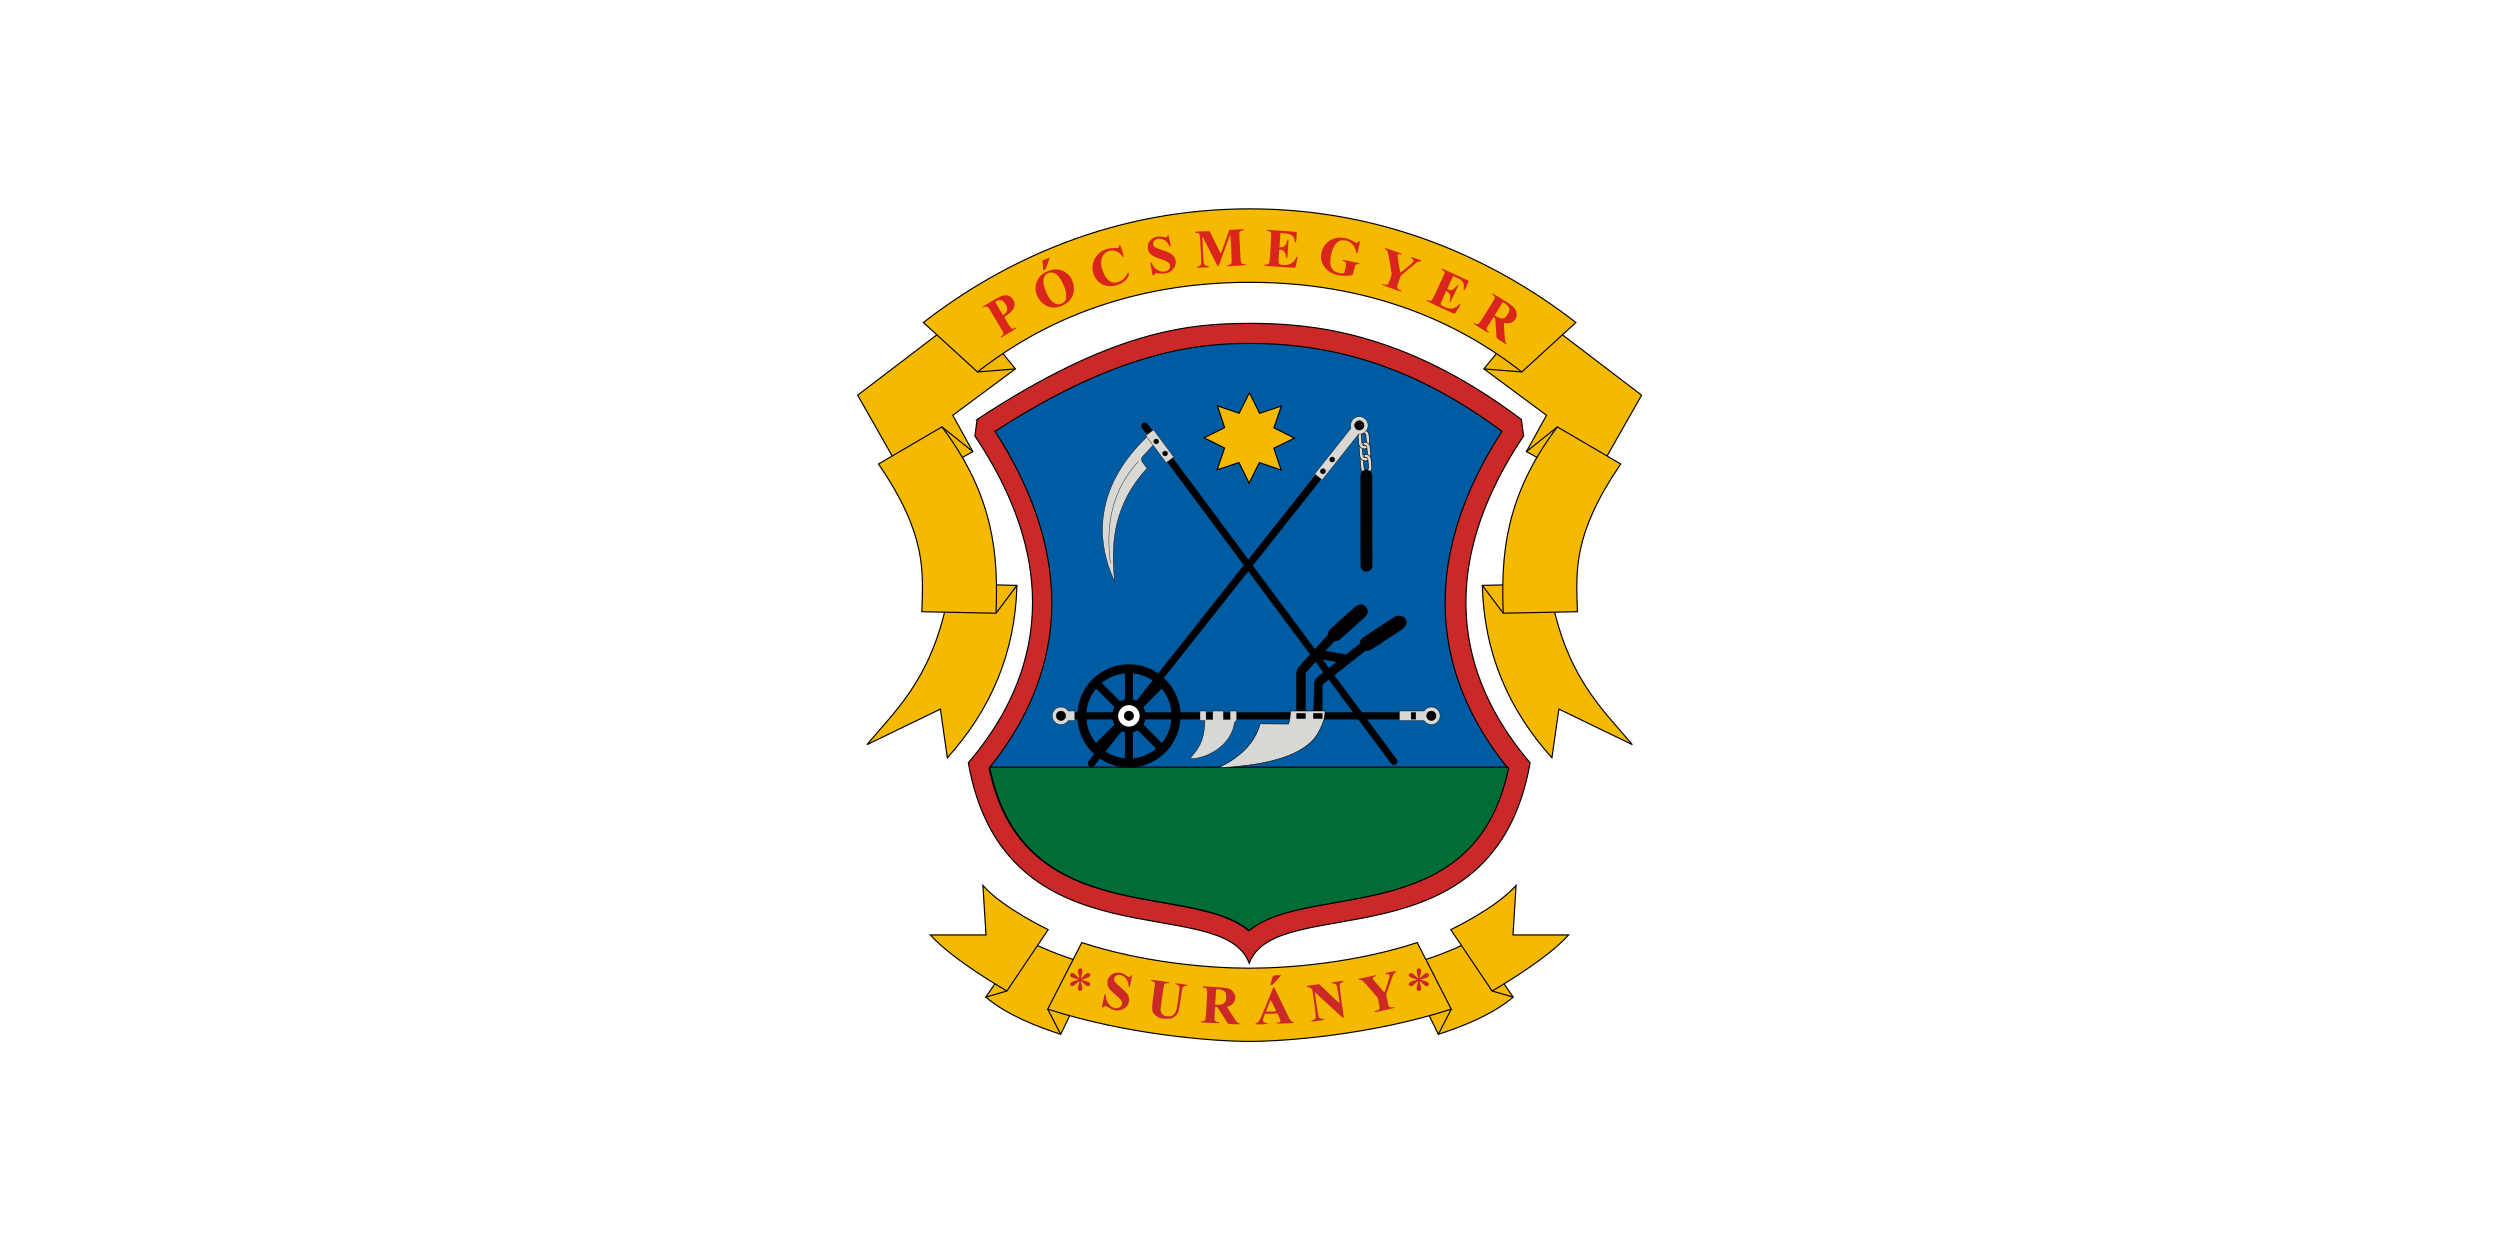 <svg width="1200" height="600" version="1.1" viewBox="0 0 1200 600" xmlns="http://www.w3.org/2000/svg">
 <g transform="translate(0,-522.52)">
  <path d="m0 522.52h1200v600h-1200z" fill="#fff" stroke-width="0" style="paint-order:fill markers stroke"/>
  <g transform="matrix(.189 0 0 .189 961.331 685.19)">
   <g stroke="#000" stroke-opacity=".99" stroke-width="3">
    <path transform="translate(-2195.26)" d="m-409.688 204.688-5.531 41.969c264.99 395.188 114.639 675.827-16.688 829.969 92.653 523.646 645.46 323.926 713.406 509.062 67.946-185.136 620.753 14.584 713.406-509.062-131.326-154.142-281.646-434.78-16.656-829.969l-5.562-41.969c-299.814-226.229-540.435-244.375-691.945-244.076-151.51 0.299-346.695 17.37-690.43 244.076z" fill="#ca2927"/>
    <path transform="translate(-2197.223)" d="m-362.156 234.812c128.875 199.209 159.879 377.268 137.688 524.812-21.088 140.213-87.995 250.464-152.781 330.688 23.008 108.374 66.517 175.441 120 222.344 57.104 50.078 128.395 77.51 203.438 95.844 75.043 18.333 152.37 26.84 220.438 43.625 34.034 8.393 66.127 18.779 95.062 36.406 6.818 4.153 13.46 8.865 19.812 14.031 6.352-5.167 12.995-9.878 19.812-14.031 28.936-17.627 61.029-28.014 95.062-36.406 68.068-16.785 145.395-25.292 220.438-43.625s146.333-45.765 203.438-95.844c53.483-46.903 96.992-113.969 120-222.344-64.786-80.225-131.701-190.475-152.781-330.688-22.184-147.55 8.832-325.627 137.719-524.844v-0.062c-213.633-158.594-419.052-223.803-642.887-223.095-116.804 0.28-320.062 12.696-644.457 223.189z" fill="#005ca2"/>
    <path d="m-2570.474 1087.75c-0.682 0.85-1.35 1.719-2.031 2.562 23.008 108.374 66.517 175.441 120 222.344 57.104 50.078 128.395 77.51 203.438 95.844s152.37 26.84 220.438 43.625c34.034 8.393 66.127 18.779 95.063 36.406 6.817 4.153 13.46 8.865 19.812 14.031 6.352-5.167 12.995-9.878 19.813-14.031 28.936-17.627 61.029-28.014 95.062-36.406 68.068-16.785 145.395-25.292 220.438-43.625 75.043-18.333 146.333-45.765 203.437-95.844 53.483-46.902 96.992-113.969 120-222.344-0.684-0.847-1.378-1.709-2.062-2.562z" fill="#016d34"/>
   </g>
   <g transform="translate(-2196.073,-291.781)" fill="#f5b900" stroke="#000" stroke-opacity=".99" stroke-width="3">
    <path d="m952.736 1963.498c-56.155 47.104-133.403 75.889-190.218 94.415l-85.39-175.639c61.952-13.343 119.171-37.73 175.639-63.869z"/>
    <path transform="translate(-2997.75,-662.875)" d="m2610.983 2626.374c56.155 47.104 133.403 75.889 190.218 94.415l85.39-175.639c-61.952-13.343-119.171-37.73-175.639-63.869z"/>
    <path transform="translate(-2997.75,-662.875)" d="m2610.983 2626.374 53.594-15.601"/>
    <path transform="translate(-2997.75,-662.875)" d="m2768.3 2656.889 32.9 63.899"/>
    <path d="m795.418 1994.014-86.49-169.07c-151.005 49.703-318.876 65.063-425.944 65.063-107.068 0-274.939-15.36-425.944-65.063l-86.49 169.07c202.4 65.401 422.775 81.949 512.434 81.949 89.659 0 310.034-16.549 512.434-81.949z"/>
    <path d="m952.736 1963.498-53.594-15.601"/>
    <path d="m795.418 1994.014-32.9 63.899"/>
    <path transform="translate(-2997.75,-662.875)" d="m2769.507 2454.933s-114.153-53.956-165.818-112.154l7.854 125.668h-141.377c58.92 65.385 194.41 142.325 194.41 142.325z"/>
    <path d="m794.212 1792.058s114.153-53.956 165.818-112.154l-7.854 125.668h141.377c-58.92 65.385-194.41 142.325-194.41 142.325z"/>
   </g>
   <g transform="translate(-2200)" fill="#f5b900" stroke="#000" stroke-opacity=".99" stroke-width="3">
    <path d="m990.182 286.307 51.053-92.288-159.049-117.814 119.778-147.268 280.79 214.029-131.559 231.701z"/>
    <path transform="translate(-2997.75,-662.875)" d="m2694.013 1288.879c-4.233 173.295-67.807 316.92-176.721 437.875l-17.672-123.705-186.539 90.324c83.534-99.032 173.78-178.671 212.065-408.422z"/>
    <path transform="translate(-2997.75,-662.875)" d="m2582.09 949.182-51.053-92.288 159.049-117.814-119.778-147.268-280.79 214.029 131.559 231.701z"/>
    <path transform="translate(-2997.75,-662.875)" d="m2593.799 746.862-137.377-125.595c207.642-161.032 487.517-288.644 828.589-288.644 341.073 0 620.948 127.612 828.589 288.644l-137.377 125.595c-121.612-95.113-342.827-227.701-691.212-227.701-348.386 0-569.6 132.588-691.212 227.701z"/>
    <path transform="translate(-2997.75,-662.875)" d="m2342.535 980.599 161.012-94.215c133.811 177.282 142.897 326.847 137.45 473.183l-188.502-3.854c2.936-99.701 14.028-194.182-109.96-375.114z"/>
    <path transform="translate(-2997.75,-662.875)" d="m2593.799 746.862 96.288-7.781"/>
    <path transform="translate(-2997.75,-662.875)" d="m2503.548 886.385 78.543 62.798"/>
    <path transform="translate(-2997.75,-662.875)" d="m2640.997 1359.568 53.016-70.688"/>
    <path d="m878.259 626.004c4.233 173.295 67.807 316.92 176.721 437.875l17.672-123.705 186.539 90.324c-83.534-99.032-173.78-178.671-212.065-408.422z"/>
    <path d="m1229.737 317.724-161.012-94.215c-133.811 177.282-142.897 326.847-137.45 473.183l188.502-3.854c-2.936-99.701-14.028-194.182 109.96-375.114z"/>
    <path d="m978.474 83.987-96.288-7.781"/>
    <path d="m1068.725 223.51-78.543 62.798"/>
    <path d="m931.275 696.693-53.016-70.688"/>
   </g>
   <g>
    <path d="m-1273.962 5.927c-6.325-4.019-11.614-7.926-11.754-8.681-0.139-0.756-0.863-12.141-1.607-25.3-1.296-22.903-1.452-24.004-3.638-25.775-1.256-1.017-2.38-1.726-2.497-1.575-0.874 1.13-15.484 24.738-16.374 26.459-1.945 3.76-1.272 6.445 2.508 10.01 7.65 7.215 1.17 4.644-17.137-6.798-10.45-6.532-19.145-12.555-19.323-13.386-0.407-1.899 0.184-1.892 3.937 0.048 5.104 2.64 8.798 1.576 12.355-3.559 4.314-6.227 33.895-53.772 35.899-57.7 2.477-4.855 2.016-6.816-2.517-10.696-3.142-2.689-3.78-3.694-2.628-4.136 0.92-0.353 8.591 3.836 19.4 10.591 23.646 14.78 25.437 15.965 31.85 21.072 13.44 10.704 14.888 28.321 3.173 38.607-4.772 4.19-9.546 5.549-17.844 5.08l-7.017-0.396 0.674 12.539c1.447 26.901 2.351 34.207 4.516 36.512 2.281 2.428 2.652 4.561 0.775 4.458-0.688-0.038-6.425-3.357-12.75-7.376zm7.343-58.925c6.609-2.761 13.675-14.26 13.662-22.232-0.01-4.415-3.623-9.212-10.63-14.1l-6.066-4.231-10.507 16.821-10.507 16.821 5.103 3.052c8.364 5.003 13.649 6.082 18.945 3.869zm-1278.608 49.123c-0.27-0.705 1.03-2.4 2.889-3.767 4.165-3.062 5.12-6.206 3.14-10.341-0.828-1.73-8.83-15.294-17.783-30.145-8.953-14.85-16.999-28.228-17.88-29.729-2.527-4.305-6.349-5.414-11.17-3.24-2.682 1.209-4.329 1.472-5.004 0.796-0.675-0.675 5.439-4.869 18.578-12.742 23.392-14.016 29.052-16.66 37.1-17.329 10.672-0.886 17.448 2.597 22.614 11.626 7.656 13.382 1.385 27.169-17.873 39.295-2.665 1.678-5.021 3.213-5.236 3.41s3.367 6.655 7.959 14.351c9.673 16.212 11.346 17.55 17.899 14.307 3.033-1.5 4.244-1.694 4.989-0.797 0.715 0.862-3.294 3.756-14.712 10.618-26.191 15.742-24.972 15.088-25.51 13.686zm13.606-62.746c5.178-6.154 4.085-15.232-2.942-24.435-4.01-5.251-7.897-7.581-12.599-7.549-3.252 0.022-11.8 3.287-11.8 4.507 0 0.345 4.388 7.966 9.75 16.936l9.75 16.309 2.631-1.351c1.447-0.743 3.792-2.731 5.21-4.417zm1116.159-7.123c-12.65-5.952-28.734-13.507-35.743-16.79-9.767-4.575-12.605-6.328-12.152-7.506 0.525-1.367 0.907-1.374 3.443-0.063 3.834 1.982 8.296 1.862 10.206-0.275 1.415-1.584 27.815-57.394 31.492-66.576 1.435-3.584 1.407-3.994-0.453-6.5-1.092-1.471-3.067-3.222-4.389-3.891-2.572-1.302-3.34-3.984-0.996-3.481 1.762 0.379 66.292 30.283 67.415 31.241 1.198 1.022-9.755 24.457-11.43 24.457-0.832 0-1.263-0.804-1.072-2 0.176-1.1 0.381-4.947 0.456-8.549 0.106-5.112-0.334-7.309-2.006-10.015-1.828-2.958-7.685-8.302-9.27-8.458-0.275-0.027-1.403-0.553-2.507-1.169s-4.554-2.246-7.666-3.622l-5.659-2.503-7.673 16.486c-4.22 9.067-7.508 16.651-7.306 16.852 0.201 0.202 2.514 0.941 5.14 1.643 4.408 1.179 5.095 1.103 8.972-0.996 2.309-1.25 5.968-4.51 8.131-7.244 2.163-2.734 4.413-4.811 5-4.615s1.068 0.589 1.068 0.874-4.458 10.035-9.906 21.667c-6.254 13.352-10.445 21.149-11.367 21.149-1.032 0-1.277-0.659-0.836-2.25 0.343-1.238 0.908-4.819 1.255-7.959 0.804-7.284-0.742-11.124-6.021-14.948l-4.036-2.924-4.356 9.291c-9.288 19.812-10.292 22.504-9.334 25.023 1.129 2.97 12.496 8.405 20.816 9.952 8.253 1.535 15.336-0.625 22.154-6.756 8.851-7.958 9.022-5.348 0.528 8.072-4.177 6.6-7.888 12.271-8.246 12.602s-11.001-4.267-23.651-10.219zm-1004.754-6.969c-9.547-2.25-19.91-9.461-26.016-18.101-11.807-16.71-13.549-33.526-5.227-50.471 5.843-11.898 15.305-19.27 31.866-24.83 29.436-9.881 58.743 11.233 60.414 43.526 1.04 20.101-7.507 34.789-25.853 44.43-11.373 5.976-24.387 7.991-35.183 5.447zm29.754-8.88c9.309-4.473 11.983-9.226 11.831-21.034-0.088-6.848-0.733-10.249-3.319-17.5-6.915-19.388-16.775-34.27-25.504-38.496-6.246-3.023-14.63-2.512-20.296 1.238-11.922 7.89-11.636 26.917 0.783 51.99 5.116 10.329 9.542 16.103 16.19 21.124 6.524 4.927 13.674 5.87 20.315 2.679zm860.5-30.942c-0.825-0.431-11.34-4.115-23.367-8.188-19.184-6.496-24.097-8.774-22.46-10.411 0.231-0.231 2.596 0.235 5.255 1.035 7.881 2.372 9.267 1.155 14.279-12.536 2.314-6.321 4.225-12.617 4.248-13.992 0.041-2.504-7.007-43.792-9.004-52.743-1.278-5.726-3.196-8.883-5.924-9.749-2.006-0.637-2.897-3.509-1.088-3.509 0.988 0 41.14 13.745 41.655 14.26 0.164 0.164-0.052 0.865-0.48 1.558-0.588 0.952-1.462 1-3.578 0.196-4.443-1.689-6.53-0.479-6.563 3.804-0.034 4.548 6.085 41.371 7.064 42.505 0.671 0.778 28.498-22.368 32.174-26.762 0.948-1.134 1.739-2.77 1.757-3.637 0.037-1.737-3.486-5.28-6.2-6.237-0.993-0.35-1.497-1.226-1.181-2.051 0.449-1.171 3.053-0.604 13.925 3.03 10.103 3.377 13.239 4.821 12.824 5.902-0.342 0.89-1.968 1.432-4.303 1.432-2.381 0-5.137 0.939-7.536 2.567-4.576 3.106-37.337 30.455-39.617 33.073-1.963 2.254-9.88 25.832-9.88 29.423 0 3.285 3.077 6.575 6.944 7.425 1.668 0.366 3.314 1.121 3.657 1.676 0.925 1.497-0.873 2.831-2.601 1.928zm-749-14.916c-22.64-5.95-37.002-30.886-31.895-55.377 3.022-14.493 13.649-27.938 27.133-34.328 8.958-4.245 15.204-5.472 27.863-5.472 8.694 0 9.948-0.223 10.864-1.934 0.569-1.064 1.035-2.897 1.035-4.073 0-1.451 0.53-2.035 1.649-1.816 2.181 0.428 10.843 28.738 9.268 30.294-0.717 0.709-1.374 0.441-2.106-0.857-2.303-4.083-7.952-9.372-12.871-12.049-14.565-7.927-32.482-1.873-39.182 13.24-4.759 10.733-2.817 27.286 5.126 43.696 8.302 17.151 18.594 23.683 32.296 20.495 11.366-2.644 19.34-9.054 25.467-20.474l3.01-5.609 1.212 4.046c1.114 3.717 1.002 4.405-1.372 8.456-6.099 10.407-17.052 18.019-31.093 21.611-9.34 2.389-17.71 2.437-26.404 0.152zm598.5-25.275c-17.003-2.262-26.684-6.335-36.19-15.228-11.087-10.371-16.539-25.22-14.332-39.035 1.93-12.08 5.838-20.185 13.461-27.917 17.022-17.266 44.111-19.362 67.516-5.224 4.1 2.477 8.184 4.503 9.076 4.503s2.678-1.125 3.97-2.5c2.989-3.181 5.23-3.305 4.503-0.25-0.294 1.238-1.801 8.325-3.348 15.75-3.215 15.426-4.973 17.664-6.85 8.715-1.658-7.904-4.871-13.986-10.127-19.168-6.808-6.712-12.056-8.962-21.524-9.228-6.978-0.196-8.306 0.072-12 2.423-7.089 4.511-9.232 7.069-13.565 16.186-7.24 15.235-9.993 35.231-6.491 47.139 3.238 11.008 15.258 18.521 28.402 17.753l5.5-0.321 1.755-7c0.965-3.85 2.038-9.765 2.385-13.144 0.562-5.487 0.399-6.343-1.527-8-1.186-1.021-3.157-2.1-4.38-2.399-1.222-0.299-2.359-1.255-2.527-2.124-0.258-1.337 2.588-0.977 18.495 2.335 23.33 4.859 24.799 5.237 24.799 6.396 0 0.515-2.135 1.182-4.745 1.482s-5.192 0.992-5.737 1.537c-0.545 0.545-2.244 6.57-3.774 13.388-2.588 11.53-2.966 12.445-5.409 13.099-4.866 1.301-20.282 1.771-27.335 0.833zm-481.827-16.152c-3.144-18.754-3.068-17.75-1.344-17.75 0.731 0 2.357 2.195 3.613 4.877 4.749 10.14 15.076 17.951 24.911 18.843 12.633 1.145 21.301-5.586 20.244-15.72-0.708-6.791-6.2-10.462-24.598-16.439-24.556-7.978-31.936-15.041-31.929-30.561 0-7.763 2.32-12.862 8.297-18.262 8.506-7.685 16.883-9.686 29.881-7.14 4.537 0.889 8.882 1.373 9.656 1.076 0.774-0.297 1.715-1.944 2.092-3.66s1.192-2.952 1.812-2.745c1.257 0.419 6.985 27.514 6.233 29.48-0.876 2.288-2.015 1.295-4.945-4.311-6.548-12.532-21.049-18.595-32.28-13.495-4.78 2.17-7.316 6.175-7.316 11.552 0 6.413 5.514 10.129 23 15.502 5.775 1.774 13.2 4.449 16.5 5.944 14.554 6.591 20.988 18.97 17.002 32.712-2.27 7.825-10.358 16.094-18.79 19.209-6.231 2.302-16.445 2.786-24.712 1.172-5.263-1.028-8.98 0.291-10.487 3.72-0.543 1.235-1.691 2.246-2.551 2.246-1.243 0-2.124-3.338-4.288-16.25zm-275.079-4.131c-0.351-3.916-0.905-9.479-1.231-12.362l-0.592-5.243 8.777-4.036c4.827-2.22 9.095-3.91 9.484-3.757s-1.732 7.051-4.712 15.328c-4.836 13.432-5.723 15.164-8.253 16.119l-2.835 1.07zm602.906-1.747c-20.35-1.509-38.013-2.772-39.25-2.808-1.305-0.037-2.25-0.695-2.25-1.565 0-1.099 1.142-1.5 4.277-1.5 5.365 0 8.483-2.129 9.196-6.279 1.37-7.978 5.234-72.361 4.465-74.385-0.999-2.627-3.081-3.828-8.252-4.763-6.422-1.16-3.965-3.127 3.398-2.72 21.502 1.187 68.976 4.873 69.499 5.396 0.343 0.343 0.239 6.384-0.23 13.426-0.702 10.532-1.138 12.858-2.461 13.11-1.22 0.232-1.759-0.795-2.233-4.257-1.759-12.834-9.08-17.992-27.258-19.204l-9.099-0.607-0.668 11.391c-0.367 6.265-0.944 14.428-1.28 18.141l-0.612 6.75h4.553c7.255 0 13.412-6.587 15.234-16.297 0.405-2.16 1.274-3.704 2.083-3.704 1.747 0 1.737 2.302-0.111 26-0.794 10.175-1.456 19.288-1.472 20.25-0.016 0.963-0.652 1.75-1.415 1.75-0.89 0-1.636-1.702-2.083-4.75-1.558-10.631-5.723-15.93-13.322-16.949l-3.867-0.519-1.057 16.359c-1.249 19.327-0.863 20.956 5.221 22.035 17.924 3.179 30.906-2.126 37.586-15.359 1.711-3.39 3.522-5.761 4.206-5.51 0.661 0.243 1.127 0.836 1.035 1.317-2.1 11.023-5.71 27.011-6.194 27.433-0.352 0.307-17.29-0.676-37.64-2.185zm-212.5 0.778c0-1.069 0.833-1.651 2.365-1.651 2.899 0 7.48-3.462 8.649-6.536 0.514-1.353 0.08-16.759-1.073-38.042-1.496-27.61-2.28-36.292-3.439-38.061-1.098-1.675-2.848-2.471-6.501-2.955-3.01-0.399-5-1.166-5-1.926 0-0.945 4.662-1.447 18.543-1.995 10.199-0.403 18.71-0.564 18.913-0.358 0.57 0.575 23.977 47.815 26.075 52.623 1.02 2.337 2.105 4.244 2.412 4.237 0.307-0.01 5.269-13.472 11.027-29.921l10.47-29.907 6.53-0.554c3.592-0.305 12.043-0.84 18.78-1.19 10.431-0.541 12.25-0.416 12.25 0.843 0 0.978-1.405 1.667-4.147 2.035-2.281 0.306-5.054 1.463-6.162 2.572-2.009 2.009-2.01 2.131-0.32 35.825 2.218 44.24 2.138 43.588 5.629 45.651 1.545 0.913 4.427 1.659 6.405 1.659 2.349 0 3.596 0.467 3.596 1.348 0 1.033-3.212 1.503-13.75 2.011-7.562 0.365-18.363 0.95-24 1.299-9.109 0.565-10.25 0.453-10.25-1.011 0-1.079 0.84-1.647 2.435-1.647 3.762 0 7.326-1.685 8.6-4.066 0.885-1.654 0.745-10.302-0.595-36.798-0.964-19.05-2.052-34.983-2.418-35.408-0.366-0.425-5.777 13.525-12.024 31-15.549 43.497-17.515 48.611-18.868 49.062-0.701 0.234-9.012-15.495-20.582-38.949-10.674-21.637-19.439-38.474-19.477-37.415-0.132 3.582 2.956 62.042 3.502 66.297 0.648 5.051 3.546 7.721 9.393 8.656 2.616 0.418 4.035 1.168 4.035 2.133 0 1.145-1.328 1.489-5.75 1.493-3.163 0-10.137 0.296-15.5 0.651-8.657 0.573-9.75 0.461-9.75-1.005z" fill="#da251c"/>
    <path d="m-1958.619 1740.086-8.992-0.561-8.508-13.52c-18.513-29.416-18.917-29.98-21.483-29.98-2.842 0-3.115 1.41-4.093 21.198-0.626 12.656-0.62 12.706 1.924 15.25 1.776 1.776 3.63 2.552 6.098 2.552 2.62 0 3.546 0.428 3.546 1.64 0 1.475-1.44 1.573-14.25 0.979-27.527-1.277-32.75-1.796-32.75-3.257 0-0.896 1.222-1.363 3.566-1.363 4.21 0 6.997-1.314 8.418-3.97 1.239-2.315 5.28-74.162 4.316-76.731-0.98-2.609-3.261-4.038-7.537-4.722-2.448-0.392-3.763-1.136-3.763-2.131 0-1.284 1.166-1.44 7.25-0.972 3.987 0.307 16.025 1.022 26.75 1.59 21.311 1.128 31.062 2.707 36.779 5.955 4.244 2.412 9.404 8.874 11.082 13.88 3.912 11.669-2.733 24.573-14.701 28.548-2.838 0.943-5.16 1.867-5.16 2.055 0 0.672 21.874 34.623 24.163 37.503 1.285 1.618 3.575 3.214 5.087 3.547 1.512 0.334 2.75 1.246 2.75 2.027 0 1.526-2.725 1.59-20.492 0.481zm-23.108-50.455c1.835-0.767 4.633-3.094 6.218-5.171 2.696-3.534 2.882-4.374 2.882-13.03 0-7.758-0.333-9.709-2.058-12.079-3.273-4.495-9.862-7.327-17.046-7.327h-6.18l-0.633 10.25c-0.348 5.638-0.9 14.412-1.227 19.5l-0.593 9.25h7.651c4.28 0 9.121-0.614 10.987-1.394zm83.6 49.894c0-0.825 0.745-1.5 1.656-1.5 3.295 0 7.878-4.801 11.087-11.615 1.784-3.787 8.884-20.835 15.778-37.885 16.223-40.121 16.956-41.826 18.152-42.224 0.555-0.185 2.849 3.615 5.099 8.444 2.249 4.829 8.668 18.23 14.264 29.78 5.596 11.55 12.579 26 15.517 32.111 6.157 12.803 9.3 16.978 13.475 17.895 1.635 0.359 2.973 1.222 2.973 1.918 0 0.93-3.77 1.438-14.25 1.917-23.75 1.087-30.75 0.895-30.75-0.841 0-1.053 1.063-1.5 3.566-1.5 8.583 0 9.021-2.363 2.846-15.355l-3.733-7.855-3.589 0.594c-1.974 0.327-9.069 0.599-15.767 0.605l-12.178 0.011-2.177 5.75c-4.523 11.944-3.426 16.106 4.479 16.997 2.649 0.298 4.554 1.026 4.554 1.739 0 1.446-9.326 2.497-22.25 2.507-7.114 0.01-8.75-0.273-8.75-1.493zm52.747-31.968c0.441-0.343-13.193-28.532-13.8-28.532-0.585 0-11.947 27.845-11.947 29.279 0 0.614 24.926-0.11 25.747-0.748zm89.253 25.142c0-1.009 1.237-1.815 3.415-2.223 3.672-0.689 6.949-3.609 8.021-7.149 0.561-1.851-7.394-63.75-8.97-69.801-0.786-3.02-6.029-6.632-10.494-7.231-2.241-0.3-3.973-1.081-3.973-1.79 0-1.395 1.009-1.608 19.231-4.064l12.731-1.716 8.269 7.84c4.548 4.312 16.041 15.245 25.54 24.295 9.499 9.05 17.46 16.267 17.691 16.037 0.866-0.866-5.556-42.151-6.988-44.92-1.849-3.576-4.306-4.951-8.85-4.951-3.025 0-5.562-1.405-4.475-2.479 0.193-0.19 5.75-1.076 12.35-1.969s13.463-1.883 15.25-2.199c4.41-0.781 4.462 2.029 0.065 3.562-5.382 1.876-6.815 3.846-6.815 9.37 0 3.907 8.284 66.374 10.472 78.966 0.328 1.89 0.051 2.75-0.886 2.75-0.75 0-17.277-14.796-36.725-32.881-19.448-18.085-35.474-32.784-35.612-32.665-0.773 0.664 8.053 58.658 9.397 61.743 1.748 4.013 5.143 5.803 11.004 5.803 2.163 0 3.351 0.483 3.351 1.364 0 0.992-3.475 1.823-12.75 3.05-7.013 0.928-14.438 1.947-16.5 2.264-2.997 0.462-3.75 0.26-3.75-1.005zm-382-7.234c-9.063-2.498-17.548-9.226-20.719-16.427-2.426-5.51-1.881-17.102 2.093-44.511 1.994-13.75 3.625-25.98 3.625-27.179 7e-4 -2.962-2.326-5.063-7.003-6.322-2.51-0.676-3.736-1.514-3.42-2.339 0.389-1.015 5.34-0.611 23.513 1.916 12.661 1.761 23.265 3.446 23.565 3.746 1.465 1.465-1.107 2.629-4.582 2.074-4.635-0.741-7.438 0.618-8.903 4.316-0.984 2.483-6.986 42.995-8.73 58.922-0.801 7.316 0.504 12.008 4.333 15.579 4.476 4.174 7.354 5.184 14.842 5.208 6.118 0.02 7.7-0.364 11.289-2.739 4.87-3.222 7.55-7.191 9.643-14.276 2.033-6.881 8.43-53.739 7.729-56.614-0.851-3.493-3.206-5.69-7.467-6.967-3.899-1.168-4.724-3.389-1.208-3.25 1.044 0.041 8.086 0.891 15.649 1.888 10.047 1.325 13.75 2.18 13.75 3.175 0 0.886-1.206 1.362-3.453 1.362-5.025 0-8.296 1.847-9.543 5.388-0.603 1.712-2.645 13.829-4.54 26.928s-4.16 26.581-5.036 29.961c-2.415 9.321-6.788 14.703-15.428 18.99-5.786 2.871-21.595 3.488-30 1.171zm543.618-16.154c-1.328-1.328-0.453-2.091 3.632-3.17 8.887-2.348 9.428-4.094 6.168-19.921l-2.597-12.605-17.319-20.128c-20.023-23.272-22.346-25.46-27.02-25.46-3.041 0-5.383-1.433-4.229-2.587 0.43-0.43 41.413-9.398 42.996-9.408 0.412 0 0.75 0.634 0.75 1.416 0 0.781-1.319 1.71-2.931 2.064-6.019 1.322-6.25 4.864-0.731 11.234 1.326 1.53 7.492 8.744 13.703 16.031 6.211 7.287 11.47 13.072 11.687 12.856 1.262-1.262 13.272-38.649 13.272-41.316 0-3.896-2.661-5.665-7.649-5.082-2.676 0.312-3.357 0.063-3.124-1.144 0.402-2.087 25.691-7.583 27.241-5.92 0.72 0.773 0.579 1.267-0.468 1.635-0.825 0.29-2.859 1.956-4.52 3.702-2.371 2.493-4.893 8.633-11.744 28.598l-8.725 25.423 1.884 8.5c1.036 4.675 2.419 11.103 3.072 14.284 1.701 8.277 3.907 10.067 11.386 9.241 4.594-0.508 5.761-0.365 5.423 0.664-0.269 0.82-8.459 3.028-21.854 5.891-28.223 6.033-27.593 5.917-28.305 5.205zm-660.442-4.313c-4.281-0.883-10.2-3.509-19.469-8.635l-4.792-2.65-2.917 2.157c-3.931 2.906-6.393 2.866-5.651-0.093 0.794-3.17 6.653-30.721 6.653-31.285 0-0.256 0.611-0.465 1.357-0.465 0.92 0 1.556 1.898 1.973 5.891 1.352 12.931 7.814 23.405 17.114 27.735 9.871 4.596 18.904 2.239 22.935-5.987 3.667-7.482 0.347-12.531-18.879-28.715-13.025-10.964-17.389-18.079-17.434-28.424-0.041-9.306 5.247-17.483 14.434-22.318 4.096-2.156 6.356-2.635 12.5-2.65 8.256-0.021 14.632 2.292 22.966 8.329 5.236 3.793 6.498 3.886 8.626 0.64 1.895-2.893 4.82-3.438 4.025-0.75-0.285 0.963-1.462 6.925-2.617 13.25-2.596 14.221-2.826 15-4.428 15-0.829 0-1.493-1.945-1.853-5.425-1.386-13.425-9.825-23.289-21.526-25.16-11.257-1.8-18.854 8.07-13.266 17.235 1.057 1.733 5.849 6.458 10.649 10.5 13.609 11.46 21.369 19.57 23.62 24.687 2.658 6.04 2.675 15.408 0.038 21.347-5.035 11.344-20.61 18.563-34.06 15.787zm770.839-48.916c-1.367-0.351-3.134-1.795-3.928-3.209-1.274-2.27-1.236-3.376 0.327-9.459 3.676-14.305 3.578-13.617 1.74-12.181-0.91 0.711-4.264 3.906-7.454 7.101-5.226 5.233-6.163 5.777-9.469 5.5-2.819-0.236-4.023-0.956-5.2-3.108-1.488-2.722-1.433-2.891 1.968-6.018 2.621-2.41 5.447-3.674 11.255-5.036 4.266-1 7.546-2.159 7.289-2.574-0.257-0.415-3.972-1.58-8.255-2.588-5.587-1.315-8.566-2.61-10.539-4.582-3.385-3.383-3.444-4.901-0.305-7.85 3.537-3.323 6.633-2.13 14.713 5.671 6.063 5.854 6.84 6.331 6.829 4.191-0.01-1.328-0.928-5.336-2.048-8.906-2.129-6.792-1.922-10.245 0.793-13.258 2.129-2.363 4.768-2.203 7.228 0.439 2.579 2.768 2.57 6.291-0.038 15.587-1.143 4.072-1.843 7.638-1.556 7.924 0.286 0.287 3.134-2.201 6.327-5.528 7.157-7.456 10.312-8.873 14.39-6.463 2.877 1.699 3.513 3.573 2.293 6.752-0.854 2.226-6.768 5.077-13.377 6.45-10.212 2.121-9.975 2.433 4.603 6.065 4.727 1.178 9.397 5.065 9.397 7.822 0 2.665-3.151 5.203-6.46 5.203-2.13 0-4.51-1.687-9.913-7.026-3.91-3.864-7.256-6.587-7.435-6.051-0.179 0.536 0.605 4.289 1.741 8.34 1.137 4.05 2.067 8.72 2.067 10.376 0 4.001-3.581 7.29-6.985 6.416zm-863.316-1.836c-2.245-2.481-2.145-6.613 0.336-13.813 3.546-10.296 2.497-10.872-5.745-3.157-7.766 7.27-11.402 8.493-14.635 4.921-4.406-4.869 0.567-9.68 13.088-12.66 3.984-0.948 7.014-2.096 6.733-2.55-0.281-0.455-3.091-1.343-6.243-1.975-7.568-1.516-13.984-4.627-14.792-7.172-0.864-2.723 1.375-6.73 4.149-7.426 3.133-0.786 5.99 0.939 13.16 7.946 7.023 6.864 7.329 6.534 4.25-4.577-2.529-9.128-2.507-10.057 0.329-13.353 3.056-3.553 6.853-2.795 8.732 1.742 1.151 2.778 1.026 4.276-1.002 12.05-1.274 4.883-2.074 9.121-1.778 9.417 0.296 0.296 2.942-2.025 5.879-5.158 4.745-5.062 9.87-8.456 12.769-8.456 1.575 0 5.071 4.205 5.071 6.1 0 2.945-5.53 6.57-12.704 8.328-9.644 2.363-10.575 3.168-5.217 4.511 10.726 2.688 12.538 3.299 14.47 4.883 3.066 2.513 3.717 5.124 1.951 7.82-1.852 2.826-5.926 3.121-9.527 0.69-1.36-0.918-4.582-3.946-7.16-6.729-2.578-2.783-4.991-4.757-5.361-4.386s0.359 4.806 1.621 9.856c2.067 8.271 2.15 9.443 0.83 11.805-1.868 3.345-6.747 4.057-9.204 1.343zm487.315-13.97c0.01-0.412 1.473-5.68 3.257-11.707 3.746-12.656 3.251-12.285 16.59-12.444 8.037-0.096 8.285-0.032 6.407 1.65-1.075 0.963-6.154 6.588-11.287 12.5-7.749 8.925-9.813 10.75-12.157 10.75-1.553 0-2.817-0.338-2.809-0.75z" fill="#ca2927"/>
    <path transform="matrix(.617 -.253 .253 .617 -3320.186 493.702)" d="m2161.099 392.317 87.281 5.945-57.513 65.92 57.513 65.92-87.281 5.945-5.944 87.281-65.92-57.513-65.92 57.513-5.945-87.281-87.281-5.945 57.513-65.92-57.513-65.92 87.281-5.945 5.945-87.281 65.92 57.513 65.92-57.513z" fill="#f5b900" stroke="#000" stroke-opacity=".99" stroke-width="4.499"/>
   </g>
   <g transform="translate(-2210.118)" stroke="#000">
    <path d="m-110.484 1072.222 579.657-731.711 13.287 10.523-579.657 731.711s-5.599 6.809-12.162 1.55c-6.499-5.208-1.125-12.073-1.125-12.073z" fill="none"/>
    <g transform="rotate(-94.819,1601.228,1703.737)" fill="#d7d9d4" stroke-opacity=".99" stroke-width="1.5">
     <path transform="translate(-2997.75,-662.875)" d="m6055.469 1464.406c-7.675 0-13.875 6.2-13.875 13.875 0 7.675 6.2 13.906 13.875 13.906h20.187c7.675 0 13.906-6.231 13.906-13.906 0-7.675-6.231-13.875-13.906-13.875zm0 8.094h20.187c3.324 0 5.813 2.48 5.813 5.781 0 3.302-2.511 5.813-5.813 5.813h-20.187c-3.302 0-5.781-2.489-5.781-5.813 0-3.323 2.458-5.781 5.781-5.781z"/>
     <path d="m3088.811 801.531c-7.675 0-13.875 6.2-13.875 13.875 0 7.675 6.2 13.906 13.875 13.906h20.187c7.675 0 13.906-6.231 13.906-13.906 0-7.675-6.231-13.875-13.906-13.875zm0 8.094h20.187c3.324 0 5.813 2.48 5.813 5.781 0 3.302-2.511 5.813-5.813 5.813h-20.187c-3.302 0-5.781-2.489-5.781-5.813 0-3.323 2.458-5.781 5.781-5.781z"/>
     <path transform="translate(-2997.75,-662.875)" d="m6070.031 1492.188h5.625c7.632 0 13.838-6.165 13.906-13.781 0 0-1.577-1.823-4.204-1.823-2.626 0-3.89 1.823-3.89 1.823-0.065 3.238-2.554 5.688-5.813 5.688h-5.625"/>
     <path d="m3119.466 801.531c-7.675 0-13.875 6.2-13.875 13.875 0 7.675 6.2 13.906 13.875 13.906h20.187c7.675 0 13.906-6.231 13.906-13.906 0-7.675-6.231-13.875-13.906-13.875zm0 8.094h20.187c3.324 0 5.813 2.48 5.813 5.781 0 3.302-2.511 5.813-5.813 5.813h-20.187c-3.302 0-5.781-2.489-5.781-5.813 0-3.323 2.458-5.781 5.781-5.781z"/>
     <path d="m3134.028 829.312h5.625c7.632 0 13.838-6.165 13.906-13.781 0 0-1.577-1.823-4.204-1.823-2.626 0-3.89 1.823-3.89 1.823-0.065 3.238-2.554 5.688-5.813 5.688h-5.625"/>
     <path d="m3103.373 829.312h5.625c7.632 0 13.838-6.165 13.906-13.781 0 0-1.577-1.823-4.204-1.823-2.626 0-3.89 1.823-3.89 1.823-0.065 3.238-2.554 5.688-5.813 5.688h-5.625"/>
    </g>
    <path d="m594.079 576.268-0.318-228.988" fill="#d7d9d4" stroke-linecap="round" stroke-opacity=".99" stroke-width="30"/>
    <g>
     <path d="m-110.484 1072.222 579.657-731.711 13.287 10.523-579.657 731.711s-5.599 6.809-12.162 1.55c-6.499-5.208-1.125-12.073-1.125-12.073z"/>
     <path d="m656.754 1077.785-632.962-852.126s-3.18-7.064 2.262-11.122c5.443-4.058 11.341 1.011 11.341 1.011l632.962 852.126s5.128 7.17-1.651 12.149c-6.713 4.93-11.952-2.038-11.952-2.038z"/>
     <path d="m558.495 205.869c-4.836 6.104-5.97 13.961-3.705 20.843l-92.346 116.414 19.18 15.194 92.327-116.39c7.232 0.646 14.638-2.234 19.483-8.35 7.646-9.652 6.015-23.698-3.638-31.344-9.653-7.646-23.654-6.02-31.3 3.633z" fill="#d9d8d5"/>
     <path d="m33.671 245.252 2.735 3.691c-124.71 119.596-136.187 252.042-81.725 366.98-11.379-98.895-1.293-196.114 82.105-287.526-5.707-8.745-19.233-19.231-12.337-28.353l27.666-29.954 33.188 44.679 19.64-14.593-51.614-69.492-19.659 14.568zm22.767 10.2c2.77-2.053 6.686-1.467 8.743 1.3 2.053 2.77 1.467 6.686-1.3 8.743-2.764 2.061-6.686 1.467-8.743-1.3-2.053-2.77-1.467-6.686 1.3-8.743zm22.625 30.531c2.77-2.053 6.686-1.467 8.743 1.3 2.053 2.77 1.467 6.686-1.3 8.743-2.764 2.061-6.686 1.467-8.743-1.3-2.053-2.77-1.467-6.686 1.3-8.743z" fill="#d9d8d5"/>
    </g>
    <g stroke-opacity=".99" stroke-width="1.5">
     <path d="m583.275 210.474c5.099 4.05 5.964 11.459 1.92 16.565-4.044 5.104-11.459 5.964-16.564 1.921-5.105-4.042-5.965-11.459-1.921-16.564 4.044-5.104 11.46-5.965 16.564-1.921z"/>
     <path d="m511.03 301.442c2.7 2.144 3.158 6.067 1.017 8.77-2.141 2.702-6.067 3.158-8.77 1.017-2.706-2.137-3.158-6.067-1.017-8.77 2.142-2.702 6.068-3.158 8.77-1.017z"/>
     <path d="m487.395 331.198c2.7 2.144 3.158 6.067 1.017 8.77-2.141 2.702-6.067 3.158-8.77 1.017-2.706-2.137-3.158-6.067-1.017-8.77 2.142-2.702 6.068-3.158 8.77-1.017z"/>
    </g>
    <path d="m-56.319 570.261c-11.677-95.03 2.129-183.919 71.369-259.445" fill="none" stroke-linecap="round" stroke-opacity=".99"/>
    <path d="m37.741 251.059 13.001 17.544" stroke-linecap="round" stroke-opacity=".99"/>
   </g>
   <g stroke="#000">
    <path d="m-1629.837 675.248c-4.657-0.152-9.867 1.604-14.937 6.156l-62.281 55.906c-4.685 4.203-6.46 9.422-6.094 14.344l-33.281 36.594-0.594-0.094-0.094 0.844-36.967 40.661c-6.926 7.41-9.113 12.306-9.113 22.183l0.174 113.688h21.687v-114.208c-0.423-3.03 0.431-3.89 2.364-6.015l30.668-33.714 47.906 8.5-47.781 37.531c-5.437 4.418-10.082 11.585-10.188 17.593l-1.969 90.312h21.719v-85.224c0-2.219 0.517-3.026 2.486-4.573l107.326-84.328c4.581 0.555 10.277-0.68 16.969-4.594l76.625-50.187c24.374-17.718 0.388-43.044-20.812-29l-78.125 51.25c-5.505 3.613-8.124 9.655-8.188 15.562l-35.344 27.781-53.5-9.469 23.125-25.438c4.81 0.363 10.378-1.383 16.062-6.344l61.719-55.125c13.543-12.335 4.41-30.138-9.563-30.594z" stroke-opacity=".99" stroke-width="1.5"/>
    <g stroke-width="3">
     <path d="m-2142.848 868.458-1.068 1.068-163.101 163.101-1.068 1.068 0.937 0.937 10.42 10.42 0.937 0.937 1.068-1.068 163.101-163.101 1.068-1.068-0.937-0.937-10.42-10.42z" color="#000000" fill-opacity=".99" style="text-decoration-line:none;text-indent:0;text-transform:none"/>
     <path d="m-2228.012 840.383v1.51 230.66 1.511h1.325 14.737 1.325v-1.511-230.66-1.51l-1.325 1e-5h-14.737z" color="#000000" fill-opacity=".99" style="text-decoration-line:none;text-indent:0;text-transform:none"/>
     <path d="m-2219.305 827.842c-71.566 0-129.594 57.997-129.594 129.562 0 71.566 58.028 129.594 129.594 129.594s129.562-58.028 129.562-129.594c0-71.566-57.997-129.562-129.562-129.562zm0 19.75c60.657 0 109.812 49.156 109.812 109.812 0 60.657-49.156 109.844-109.812 109.844s-109.844-49.187-109.844-109.844c0-60.656 49.187-109.812 109.844-109.812z" stroke-opacity=".99"/>
     <path d="m-2178.035 957.413c0 22.801-18.484 41.285-41.285 41.285s-41.285-18.484-41.285-41.285c0-22.801 18.484-41.285 41.285-41.285s41.285 18.484 41.285 41.285z" stroke-opacity=".99"/>
    </g>
   </g>
   <g stroke="#000">
    <path d="m-2207.232 957.413c0 6.676-5.412 12.088-12.088 12.088-6.676 0-12.088-5.412-12.088-12.088 0-6.676 5.412-12.088 12.088-12.088 6.676 0 12.088 5.412 12.088 12.088z" fill="none" stroke-opacity=".99" stroke-width="3"/>
    <path d="m-2308.085 880.751 1.068 1.068 163.101 163.101 1.068 1.068 0.937-0.937 10.42-10.42 0.937-0.937-1.068-1.068-163.101-163.101-1.068-1.068-0.937 0.937-10.42 10.42z" color="#000000" fill-opacity=".99" stroke-width="3" style="text-decoration-line:none;text-indent:0;text-transform:none"/>
    <path d="m-2362.931 948.746h919.49v16.949h-919.49z"/>
    <path d="m-2391.899 934.936c-12.315 0-22.281 9.967-22.281 22.281 0 12.314 9.967 22.312 22.281 22.312 7.787 0 14.637-4.013 18.625-10.062h16.625v-24.5h-16.625c-3.988-6.049-10.838-10.031-18.625-10.031z" fill="#d8d9d5"/>
    <path d="m-2403.685 957.22c0 6.512 5.279 11.791 11.791 11.791s11.791-5.279 11.791-11.791c0-6.512-5.279-11.791-11.791-11.791s-11.791 5.279-11.791 11.791z" stroke-opacity=".99" stroke-width="1.5"/>
    <path d="m-2038.868 944.967v24.5h12.625c-1.663 59.548-21.268 74.994-37.125 95.5 23.998 4.99 98.806-21.691 111.062-84.688-0.396-5.248 2.501-8.803 6.062-10.812h0.75v-24.5h-16.969v21.594h-16.812v-21.594h-27.188v21.594h-16.812v-21.594z" fill="#d8d9d5"/>
    <g stroke-opacity=".99">
     <g stroke-width="1.5">
      <path d="m-1808.868 944.967c-0.99 11.359-0.968 24.236-5.688 33.156l-71.438-0.625c-13.21 48.837-50.446 85.151-106.219 111.781 209.054-9.429 244.9-71.046 257.082-95.451 10.137-20.31 14.163-33.158 13.887-48.862z" fill="#d8d9d5"/>
      <path d="m-1793.017 951.248h21.695v12.526h-21.695z"/>
      <path d="m-1750.322 951.248h21.695v12.526h-21.695z"/>
     </g>
     <path d="m-2190.503 957.413c0 15.915-12.902 28.817-28.817 28.817s-28.817-12.902-28.817-28.817c0-15.915 12.902-28.817 28.817-28.817s28.817 12.902 28.817 28.817z" fill="#fff" stroke-width="3"/>
    </g>
    <path d="m-1451.212 934.936c-7.787 0-14.637 3.982-18.625 10.031h-62.594v24.5h62.594c3.988 6.049 10.838 10.062 18.625 10.062 12.315 0 22.313-9.998 22.313-22.312 0-12.314-9.998-22.281-22.313-22.281zm-51.375 13.812h11.844v16.938h-11.844z" fill="#d8d9d5"/>
    <path d="m-1439.42 957.22c0 6.512-5.279 11.791-11.791 11.791-6.512 0-11.791-5.279-11.791-11.791 0-6.512 5.279-11.791 11.791-11.791 6.512 0 11.791 5.279 11.791 11.791z" stroke-opacity=".99" stroke-width="1.5"/>
    <path d="m-2231.11 957.117c0 6.512 5.279 11.791 11.791 11.791s11.791-5.279 11.791-11.791c0-6.512-5.279-11.791-11.791-11.791s-11.791 5.279-11.791 11.791z" stroke-opacity=".99" stroke-width="1.5"/>
   </g>
  </g>
 </g>
</svg>
